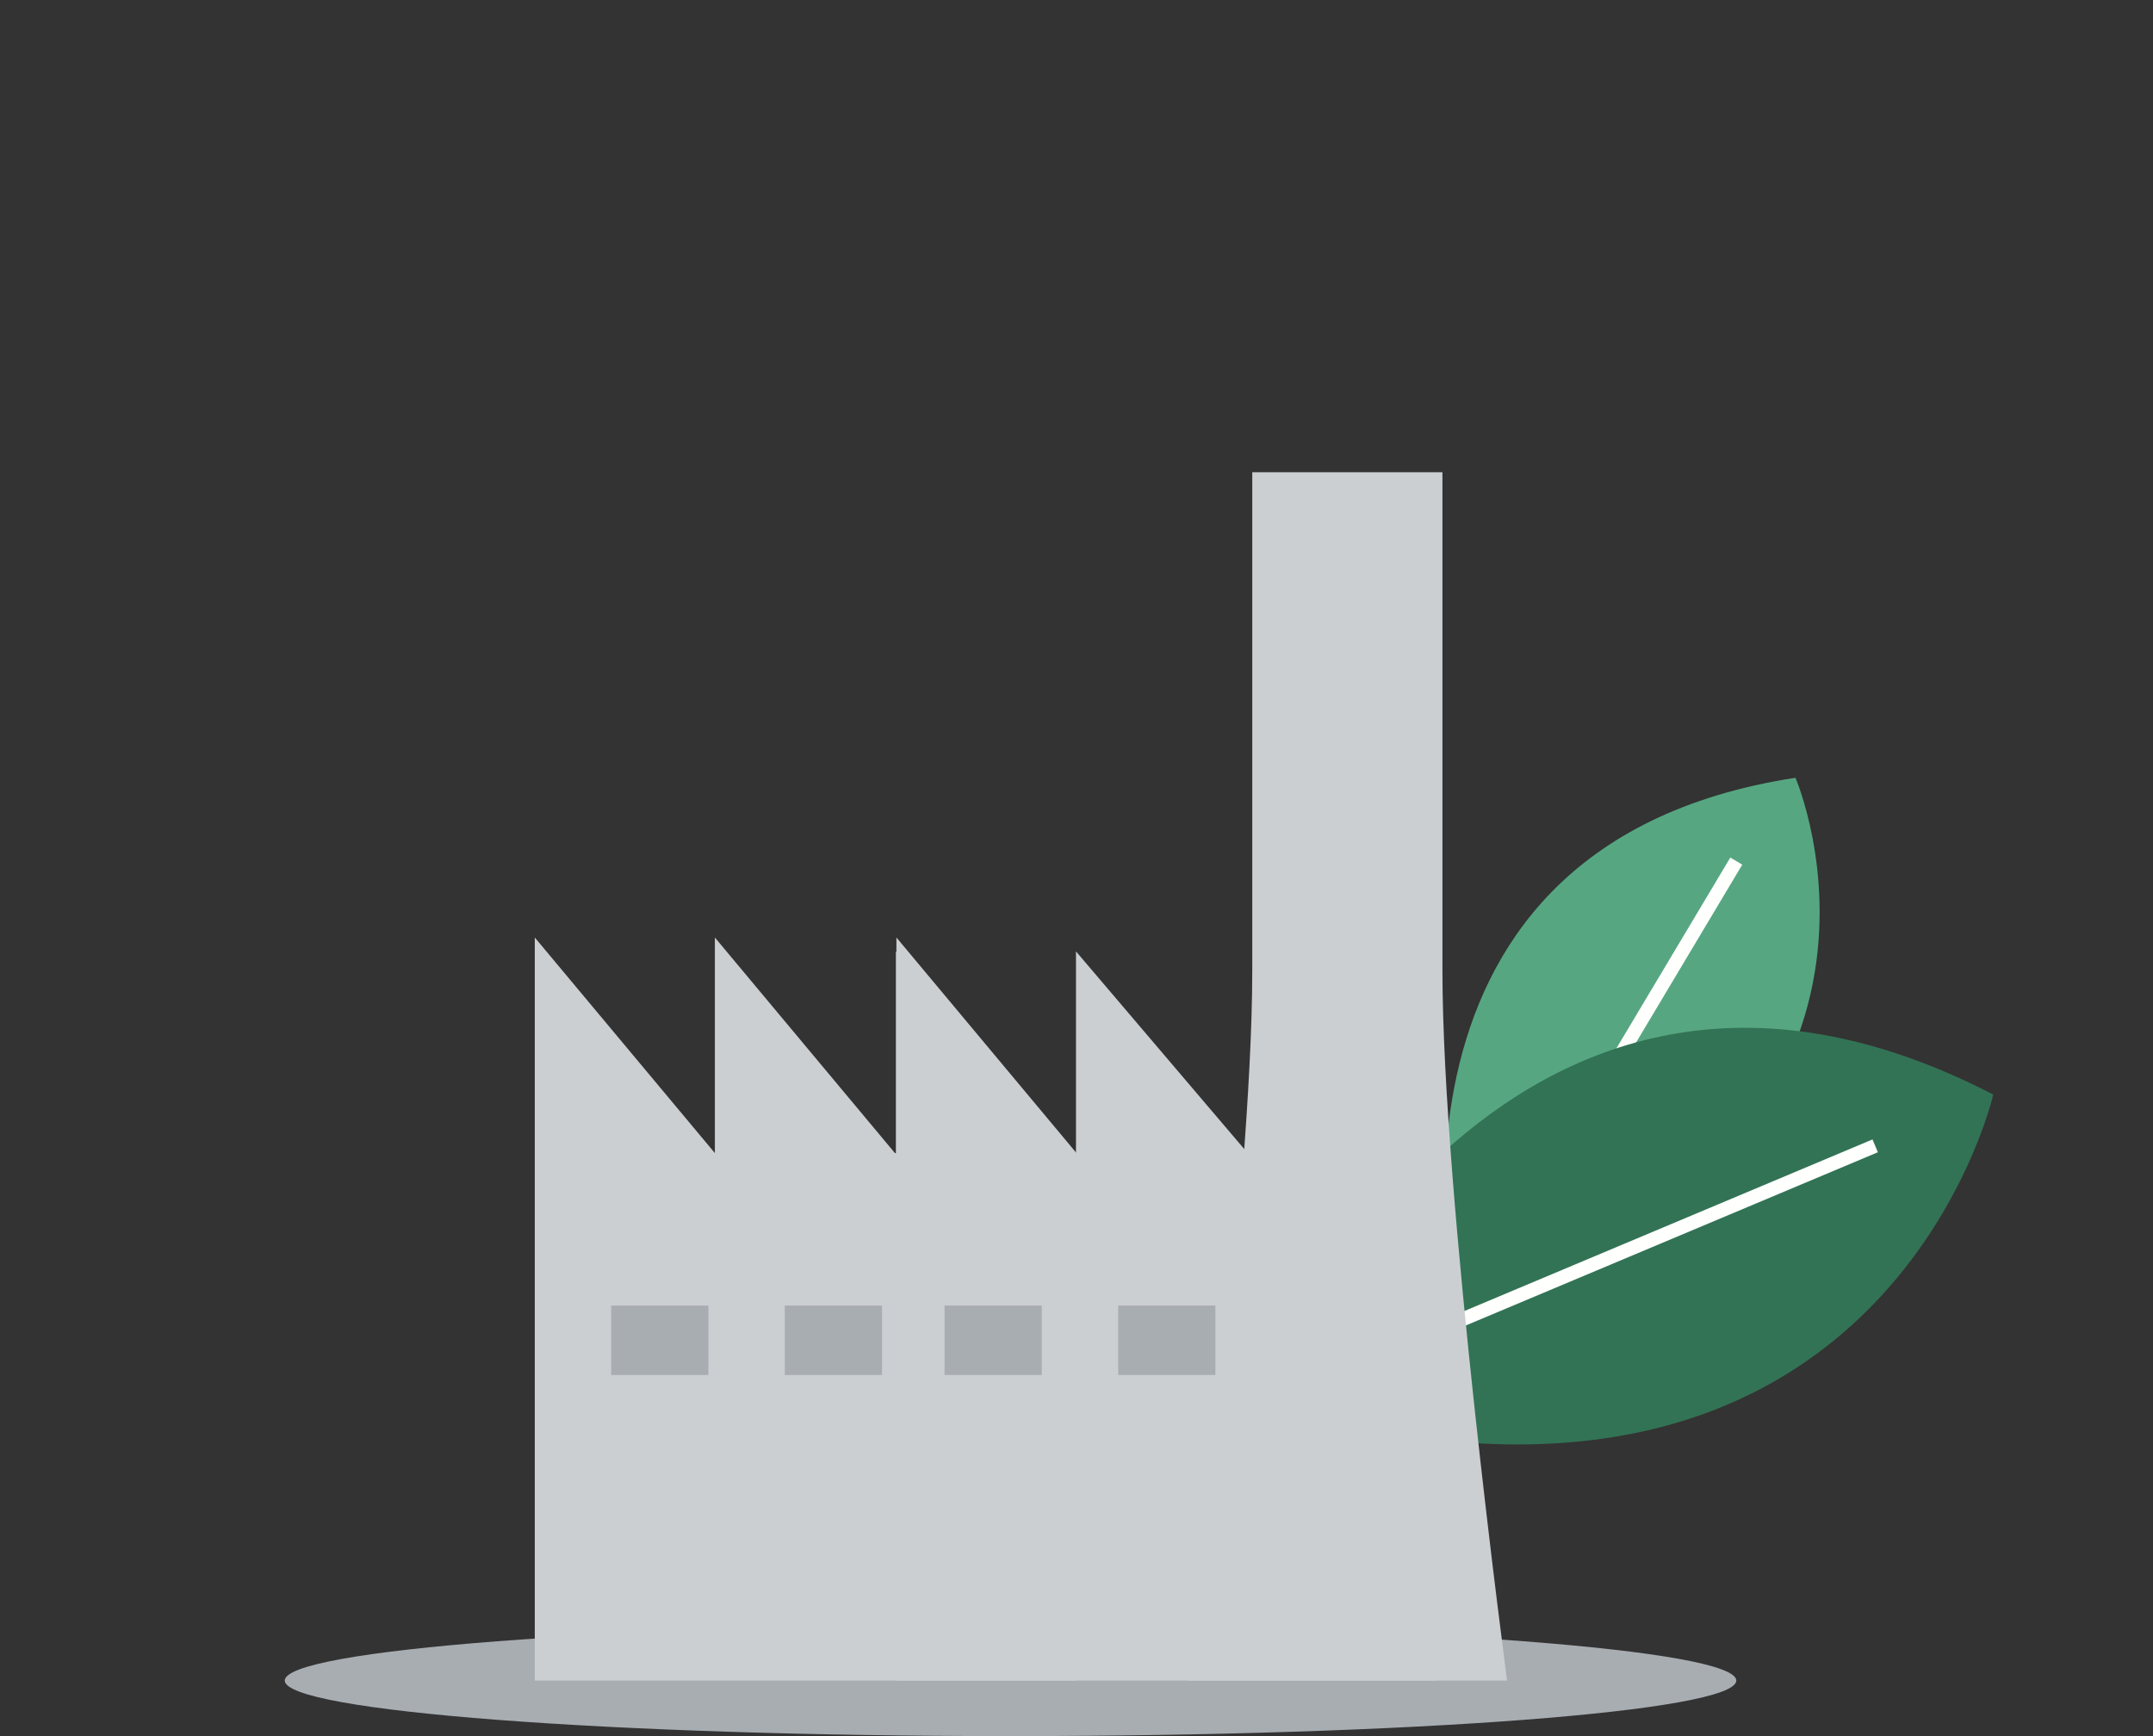 <?xml version="1.0" encoding="UTF-8"?>
<svg width="310px" height="250px" viewBox="0 0 310 250" version="1.1" xmlns="http://www.w3.org/2000/svg" xmlns:xlink="http://www.w3.org/1999/xlink">
    <rect x="0" y="0" width="310" height="250" fill="#333333" stroke="none"/>
    <title>graphic-sustainable</title>
    <g id="Style-Guide" stroke="none" stroke-width="1" fill="none" fill-rule="evenodd">
        <g id="Website" transform="translate(-960, -922)">
            <g id="section-values" transform="translate(0, 862)">
                <g id="graphic-sustainable" transform="translate(960, 60)">
                    <rect id="Rectangle" x="0" y="0" width="310" height="250"></rect>
                    <g id="Group-4" transform="translate(164, 159) scale(-1, 1) translate(-164, -159) translate(41, 68)">
                        <path d="M77.152,122 C77.152,122 93.58,53.996 28.479,44 C28.479,44 5.607,96.902 77.152,122" id="Fill-19" fill="#56A781"></path>
                        <line x1="77" y1="123" x2="37" y2="56" id="Stroke-20" stroke="#FFFFFE" stroke-width="2"></line>
                        <path d="M105,134.189 C105,134.189 71.466,52.647 0,89.616 C0,89.616 16.143,160.366 105,134.189" id="Fill-21" fill="#327355"></path>
                        <line x1="105" y1="134" x2="17" y2="97" id="Stroke-22" stroke="#FFFFFE" stroke-width="2"></line>
                        <path d="M246,174.001 C246,178.419 199.212,182 141.499,182 C83.786,182 37,178.419 37,174.001 C37,169.581 83.786,166 141.499,166 C199.212,166 246,169.581 246,174.001" id="Fill-23" fill="#A8ADB2"></path>
                        <polyline id="Fill-103" fill="#CCCFD2" points="184.069 98.044 184.069 67 158.144 98.044 157.928 98.044 157.928 67 132 98.044 132 174 210 174 210 67 184.069 98.044"></polyline>
                        <polyline id="Fill-105" fill="#CCCFD2" points="132.075 99.463 132.075 69 106.144 99.463 105.931 99.463 105.931 69 80 99.463 80 174 158 174 158 69 132.075 99.463"></polyline>
                        <polygon id="Fill-107" fill="#A8ADB2" points="112 130 126 130 126 120 112 120"></polygon>
                        <path d="M106.693,71.796 C106.693,39.393 106.693,0 106.693,0 L79.31,0 C79.31,0 79.31,39.393 79.31,71.796 C79.31,104.19 70,174 70,174 L116,174 C116,174 106.693,104.19 106.693,71.796" id="Fill-113" fill="#CCCFD2"></path>
                        <polygon id="Fill-115" fill="#A8ADB2" points="137 130 151 130 151 120 137 120"></polygon>
                        <polygon id="Fill-116" fill="#A8ADB2" points="160 130 174 130 174 120 160 120"></polygon>
                        <polygon id="Fill-117" fill="#A8ADB2" points="185 130 199 130 199 120 185 120"></polygon>
                    </g>
                </g>
            </g>
        </g>
    </g>
</svg>